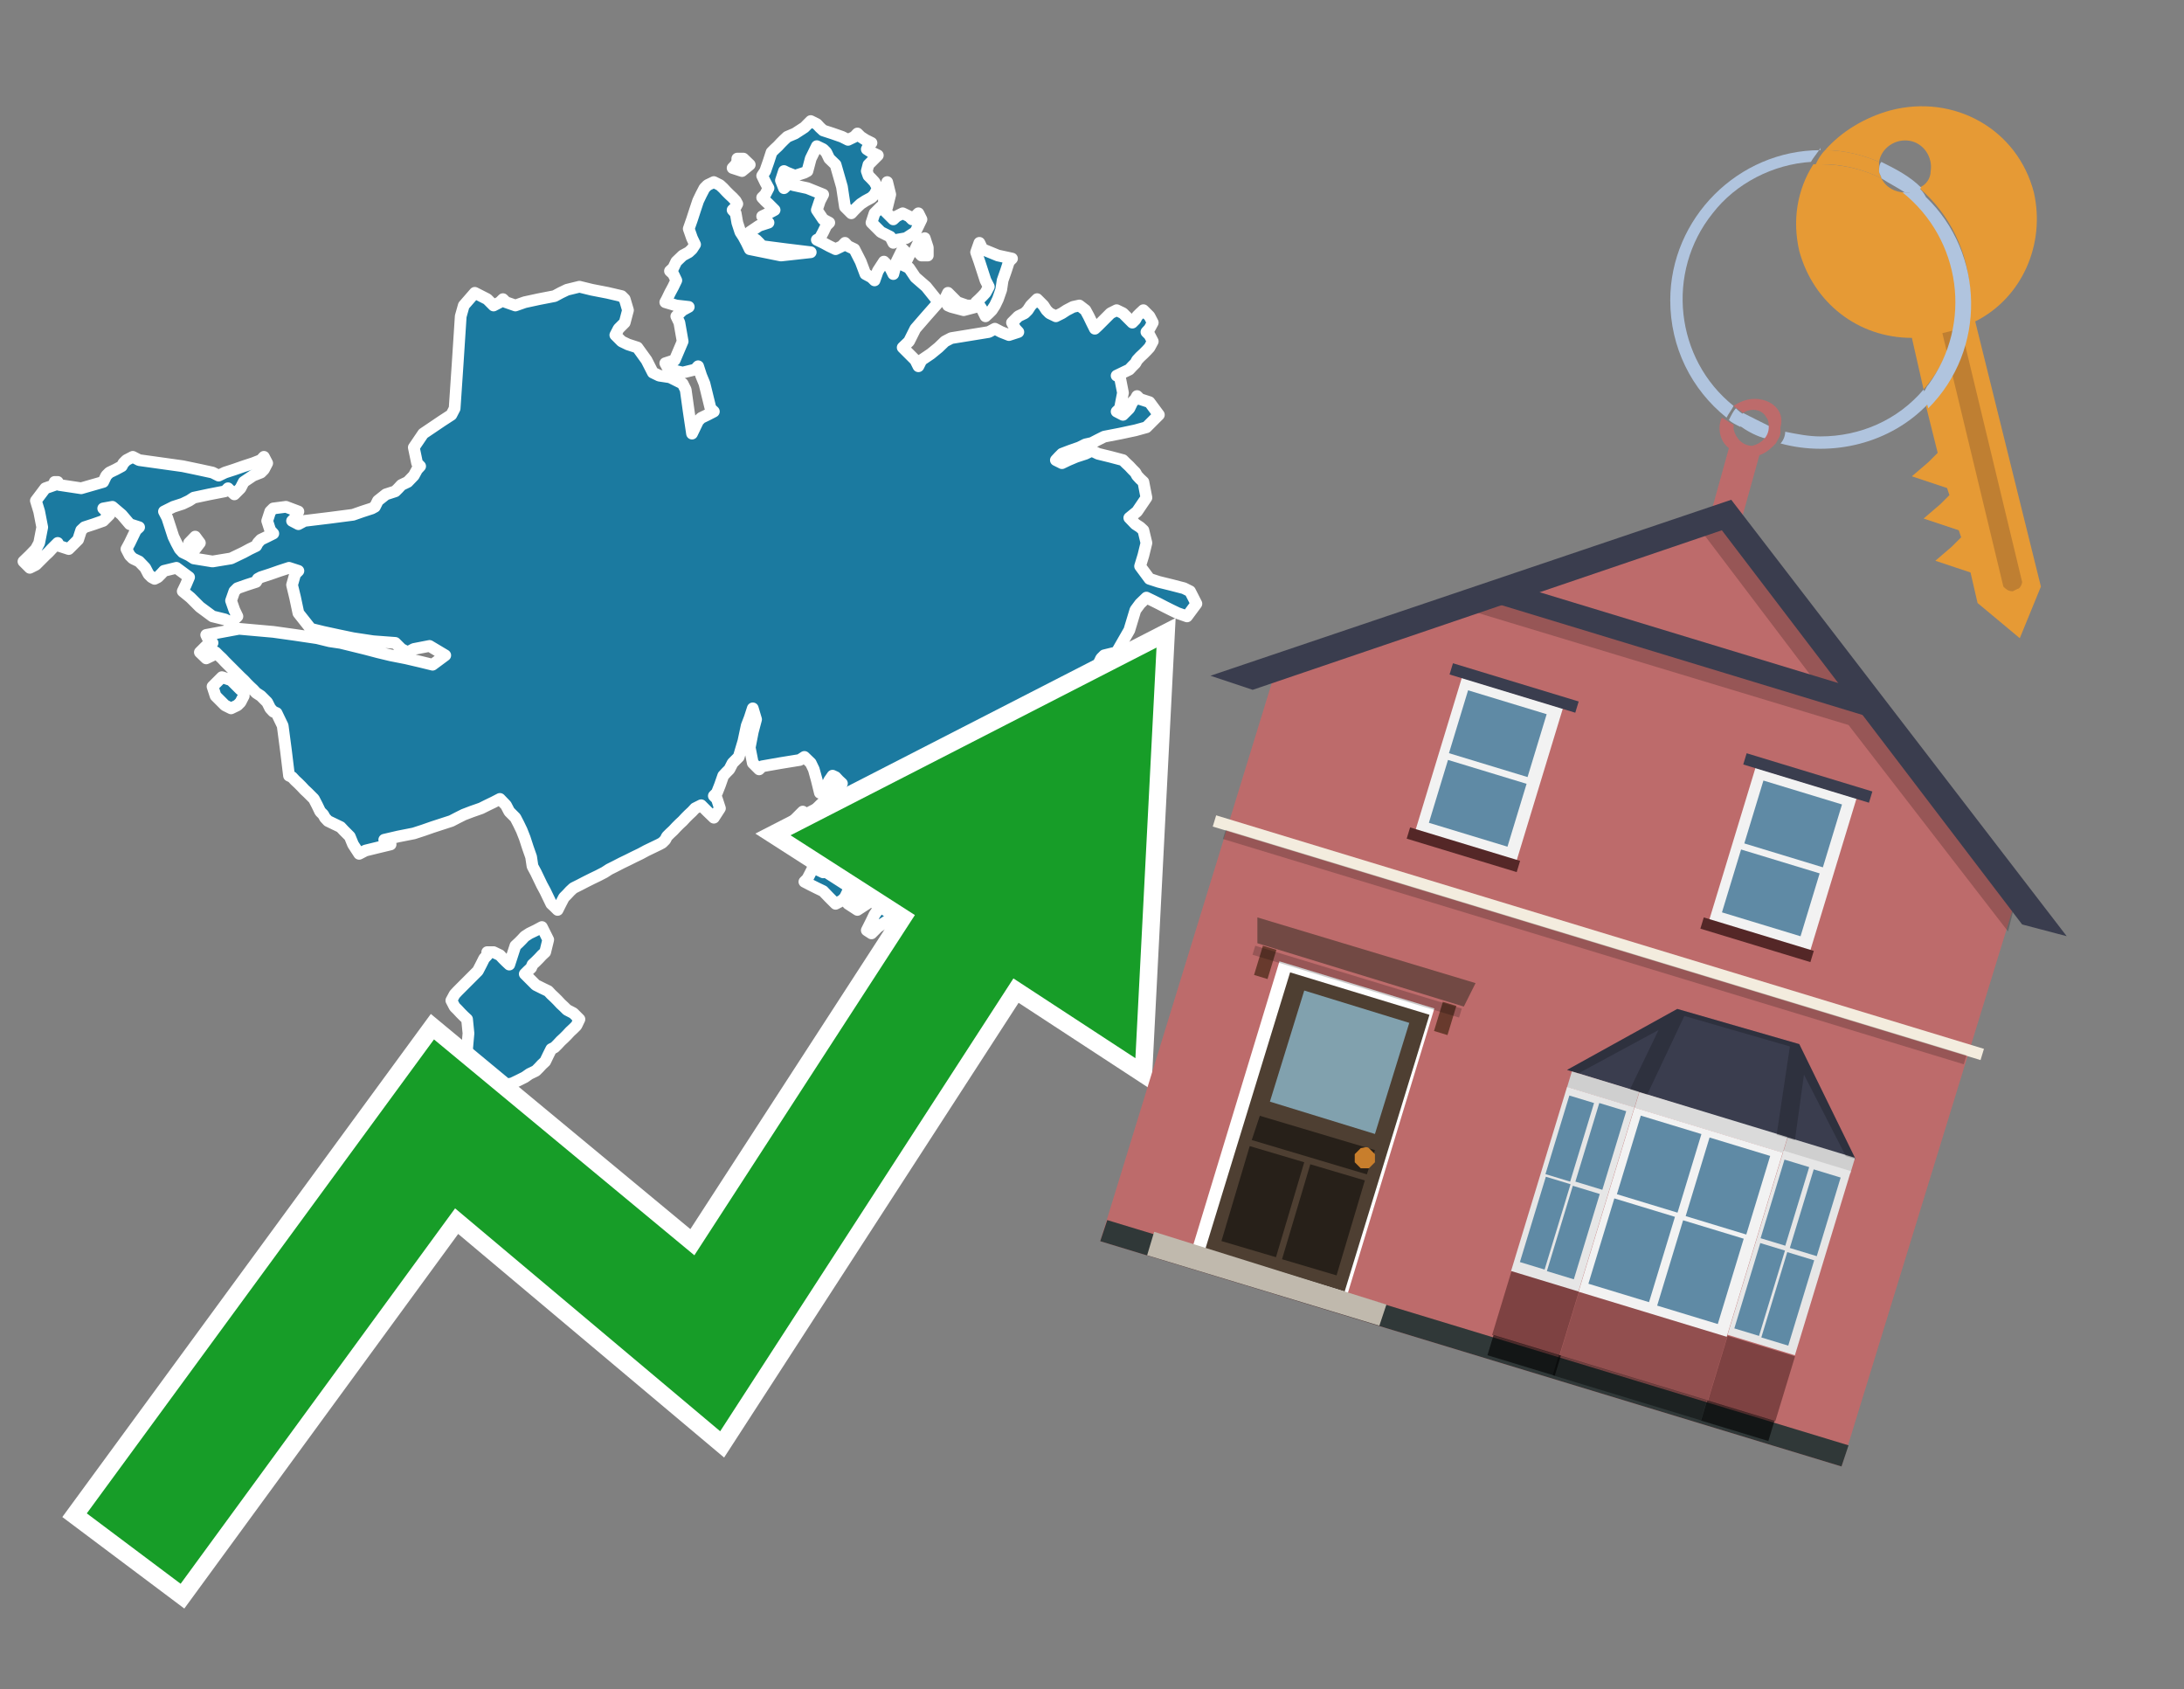 <?xml version="1.0" encoding="utf-8"?>
<!-- Generator: Adobe Illustrator 26.0.3, SVG Export Plug-In . SVG Version: 6.00 Build 0)  -->
<svg version="1.1" id="Text" xmlns="http://www.w3.org/2000/svg" xmlns:xlink="http://www.w3.org/1999/xlink" x="0px" y="0px"
	 width="93.1px" height="72px" viewBox="0 0 93.1 72" style="enable-background:new 0 0 93.1 72;" xml:space="preserve">
<rect x="0" y="0" width="93.1" height="72" fill="#808080" stroke="none"/>
<style type="text/css">
	.st0{fill:#1B7AA0;stroke:#FFFFFF;stroke-width:0.5;stroke-linejoin:round;}
	.st1{fill:none;stroke:#FFFFFF;stroke-width:1.5;stroke-miterlimit:10;}
	.st2{fill:#179D28;}
	.st3{fill:#E69A35;}
	.st4{fill:#B0C4DE;}
	.st5{fill:#BD6B6B;}
	.st6{fill:#BF7F32;}
	.st7{fill-rule:evenodd;clip-rule:evenodd;fill:#BD6B6B;}
	.st8{fill-rule:evenodd;clip-rule:evenodd;fill:#303838;}
	.st9{fill-rule:evenodd;clip-rule:evenodd;fill:#F3ECDE;}
	.st10{opacity:0.2;fill-rule:evenodd;clip-rule:evenodd;}
	.st11{fill-rule:evenodd;clip-rule:evenodd;fill:#3A3D4E;}
	.st12{fill:#724944;}
	.st13{fill-rule:evenodd;clip-rule:evenodd;fill:#FFFFFF;}
	.st14{fill:#4E3F32;}
	.st15{fill:#81A1AE;}
	.st16{fill:#272019;}
	.st17{fill:#C87E2C;}
	.st18{fill-rule:evenodd;clip-rule:evenodd;fill:#C0B9AD;}
	.st19{fill:#683A2D;}
	.st20{opacity:0.2;}
	.st21{opacity:0.6;fill-rule:evenodd;clip-rule:evenodd;fill:#542727;}
	.st22{opacity:0.4;fill-rule:evenodd;clip-rule:evenodd;fill:#542727;}
	.st23{opacity:0.6;fill-rule:evenodd;clip-rule:evenodd;}
	.st24{opacity:0.4;fill-rule:evenodd;clip-rule:evenodd;}
	.st25{fill-rule:evenodd;clip-rule:evenodd;fill:#CFCFCF;}
	.st26{fill-rule:evenodd;clip-rule:evenodd;fill:#DADADA;}
	.st27{fill-rule:evenodd;clip-rule:evenodd;fill:#E6E6E6;}
	.st28{fill-rule:evenodd;clip-rule:evenodd;fill:#F2F2F2;}
	.st29{fill-rule:evenodd;clip-rule:evenodd;fill:#5F8AA5;}
	.st30{opacity:0.2;clip-path:url(#SVGID_00000075153797737028568380000000229847302129778351_);}
	.st31{fill-rule:evenodd;clip-rule:evenodd;fill:#542727;}
</style>
<path class="st0" d="M44.48,41.71L44.34,41.11L44.21,40.31L44.48,39.51L44.74,39.65L44.87,39.78L45.01,40.58L45.27,41.38L45.54,41.58L45.87,41.84L46.27,41.58L46.41,41.38L46.54,41.51L46.67,41.64L46.81,42.04L46.94,42.38L47.07,42.11L47.21,41.84L47.34,41.78L47.6,41.64L47.87,41.78L48.0,41.84L48.14,41.98L48.0,42.11L47.87,42.24L47.6,42.38L47.34,43.04L47.07,43.71L46.81,43.44L46.67,43.18L46.54,42.91L46.41,42.64L46.27,42.51L45.81,42.38L45.27,42.51L45.14,42.64L45.01,42.51L44.74,42.38L44.48,42.38ZM44.08,38.78L44.21,38.65L44.34,38.52L44.48,38.78L44.34,38.98L44.21,39.11L43.94,39.25L43.68,39.11L43.81,38.98L43.94,38.85L43.94,38.78ZM46.81,31.59L47.07,31.46L47.34,30.93L47.6,30.39L47.87,30.53L48.0,30.66L48.14,30.79L48.0,30.93L47.87,31.06L48.0,31.19L48.14,31.33L48.27,31.46L48.4,31.72L47.74,31.99L47.07,31.86L46.94,31.72L46.81,31.72ZM41.61,12.88L41.75,12.75L41.88,12.62L42.01,12.48L42.15,12.22L42.01,11.95L41.88,11.55L41.75,11.15L41.61,10.75L41.75,10.35L41.88,10.62L42.54,10.89L43.14,11.02L43.01,11.15L42.88,11.55L42.74,11.95L42.68,12.35L42.54,12.75L42.41,13.02L42.28,13.22L42.15,13.35L42.01,13.48L41.88,13.22L41.75,13.02L41.61,13.02ZM41.61,13.08L41.08,13.22L40.55,13.08L40.41,13.02L40.28,12.75L40.41,12.48L40.55,12.62L40.68,12.75L40.81,12.88L41.21,13.02L41.61,13.02ZM21.04,40.58L21.31,40.71L21.44,40.85L21.57,40.98L21.71,41.11L21.84,40.71L21.97,40.31L22.11,40.18L22.24,40.05L22.37,39.91L22.57,39.78L22.84,39.65L23.1,39.51L23.37,40.05L23.24,40.58L23.1,40.71L22.97,40.85L22.84,40.98L22.7,41.11L22.64,41.25L22.5,41.38L22.37,41.51L22.5,41.64L22.64,41.78L22.7,41.84L22.84,41.98L23.1,42.11L23.37,42.24L23.5,42.38L23.64,42.51L23.77,42.64L23.9,42.78L24.04,42.91L24.17,43.04L24.44,43.18L24.7,43.44L24.57,43.71L24.44,43.84L24.3,43.97L24.17,44.11L24.04,44.24L23.9,44.37L23.77,44.51L23.64,44.64L23.5,44.71L23.37,44.97L23.24,45.24L23.1,45.37L22.97,45.51L22.84,45.64L22.57,45.77L22.37,45.91L22.11,46.04L21.84,46.17L21.17,46.31L20.51,46.44L20.37,46.57L20.24,46.7L19.71,46.84L19.24,46.44L19.38,46.04L19.51,45.91L19.64,45.77L19.77,45.24L19.91,44.71L19.97,44.04L19.91,43.44L19.77,43.31L19.64,43.18L19.51,43.04L19.38,42.91L19.24,42.64L19.38,42.38L19.51,42.24L19.64,42.11L19.77,41.98L19.91,41.84L19.97,41.78L20.11,41.64L20.24,41.51L20.37,41.38L20.51,41.11L20.64,40.85L20.77,40.71L20.77,40.58ZM10.39,29.66L10.25,29.93L10.12,30.06L9.85,30.19L9.59,30.06L9.46,29.93L9.32,29.79L9.19,29.66L9.06,29.26L9.46,28.86L9.85,28.99L9.99,29.13L10.12,29.26L10.25,29.39L10.39,29.39ZM8.06,23.14L8.32,22.87L8.52,23.14L8.32,23.4L8.06,23.4ZM36.55,38.25L36.95,38.52L36.55,38.78L36.15,38.52L36.15,38.25ZM37.68,8.29L37.82,7.76L37.95,8.29L37.82,8.82L37.68,8.82ZM31.69,6.76L31.96,7.02L31.63,7.29L31.23,7.16L31.36,7.02L31.43,6.89L31.43,6.76ZM2.46,20.54L2.53,20.67L3.46,20.81L4.4,20.54L4.53,20.27L4.66,20.14L4.93,20.01L5.19,19.87L5.26,19.74L5.39,19.61L5.66,19.47L5.93,19.61L6.86,19.74L7.79,19.87L8.46,20.01L9.06,20.14L9.32,20.27L9.59,20.14L9.99,20.01L10.39,19.87L10.79,19.74L11.12,19.61L11.25,19.47L11.39,19.74L11.25,20.01L11.12,20.14L10.79,20.27L10.39,20.54L10.25,20.81L10.12,20.94L9.99,21.07L9.85,20.94L9.72,20.81L9.59,20.94L8.92,21.07L8.26,21.21L8.06,21.34L7.79,21.47L7.39,21.6L6.99,21.8L7.13,22.07L7.26,22.47L7.39,22.87L7.52,23.14L7.66,23.4L7.79,23.54L8.06,23.67L8.26,23.8L9.06,23.93L9.85,23.8L10.12,23.67L10.39,23.54L10.65,23.4L10.92,23.27L10.99,23.14L11.12,23.0L11.39,22.87L11.65,22.74L11.52,22.6L11.39,22.2L11.52,21.8L11.65,21.67L12.19,21.6L12.72,21.8L12.58,22.07L12.45,22.2L12.72,22.34L12.98,22.2L14.05,22.07L15.05,21.94L15.45,21.8L15.85,21.67L15.98,21.6L16.11,21.34L16.45,21.07L16.85,20.94L16.98,20.81L17.11,20.67L17.38,20.54L17.64,20.27L17.78,20.01L17.91,19.87L17.78,19.74L17.64,19.07L18.04,18.48L18.44,18.21L18.84,17.94L19.24,17.68L19.38,17.41L19.51,15.48L19.64,13.48L19.77,13.02L20.24,12.48L20.77,12.75L21.04,13.02L21.31,12.88L21.44,12.75L21.57,12.88L21.97,13.02L22.37,12.88L22.97,12.75L23.64,12.62L23.9,12.48L24.17,12.35L24.7,12.22L25.23,12.35L25.9,12.48L26.5,12.62L26.63,12.75L26.77,13.22L26.63,13.75L26.5,13.88L26.37,14.01L26.23,14.28L26.5,14.55L26.77,14.68L27.17,14.81L27.56,15.35L27.83,15.88L28.1,16.01L28.56,16.08L29.1,16.35L29.23,16.61L29.36,17.54L29.5,18.48L29.63,18.21L29.76,17.94L29.89,17.81L30.16,17.68L30.43,17.54L30.29,17.41L30.16,16.88L30.03,16.35L29.89,16.01L29.76,15.61L29.63,15.75L29.1,15.88L28.56,15.75L28.43,15.61L28.36,15.48L28.76,15.35L29.1,14.55L28.96,13.75L28.83,13.48L29.1,13.22L29.36,13.08L28.83,13.02L28.36,12.88L28.43,12.75L28.56,12.48L28.7,12.22L28.83,11.95L28.7,11.68L28.56,11.55L28.7,11.42L28.83,11.15L29.1,10.89L29.36,10.75L29.5,10.62L29.63,10.42L29.5,10.15L29.36,9.75L29.5,9.35L29.63,8.95L29.76,8.56L29.89,8.29L30.03,8.02L30.16,7.89L30.43,7.76L30.69,7.89L30.83,8.02L30.96,8.16L31.09,8.29L31.23,8.42L31.36,8.56L31.43,8.69L31.36,8.82L31.23,8.95L31.36,9.09L31.43,9.49L31.56,9.89L31.69,10.09L31.83,10.35L31.96,10.62L33.29,10.89L34.56,10.75L33.49,10.62L32.49,10.49L32.36,10.35L32.23,10.22L32.09,10.15L31.96,9.89L32.36,9.62L32.76,9.49L32.62,9.35L32.49,9.22L32.76,9.09L33.02,8.95L32.89,8.82L32.76,8.69L32.62,8.56L32.49,8.42L32.62,8.29L32.76,8.02L32.62,7.76L32.49,7.49L32.62,7.29L32.76,6.89L32.89,6.49L33.02,6.36L33.16,6.23L33.29,6.09L33.42,5.96L33.56,5.83L33.89,5.69L34.29,5.43L34.56,5.16L34.82,5.29L34.95,5.43L35.09,5.56L35.49,5.69L35.89,5.83L36.15,5.96L36.42,5.83L36.55,5.69L36.69,5.83L36.89,5.96L37.15,6.09L37.02,6.23L36.95,6.36L37.15,6.49L37.42,6.62L37.28,6.76L37.15,6.89L37.02,7.02L36.95,7.29L37.02,7.49L37.15,7.62L37.28,7.76L37.42,8.02L37.28,8.29L37.15,8.42L36.89,8.56L36.69,8.69L36.55,8.82L36.42,8.95L36.29,9.09L36.15,8.95L36.02,8.82L35.89,7.96L35.62,7.02L35.35,6.76L35.22,6.49L35.09,6.36L34.82,6.23L34.56,6.76L34.42,7.29L34.29,7.36L33.89,7.49L33.56,7.36L33.42,7.29L33.29,7.69L33.42,8.02L33.56,7.89L33.69,7.76L33.82,7.89L34.42,8.02L35.09,8.29L34.95,8.56L34.82,8.95L35.09,9.35L35.35,9.49L35.22,9.62L35.09,9.89L34.95,10.15L34.82,10.22L35.09,10.35L35.35,10.49L35.62,10.62L35.89,10.49L36.02,10.35L36.15,10.49L36.42,10.62L36.69,11.15L36.89,11.68L37.15,11.82L37.28,11.95L37.42,11.55L37.68,11.15L37.95,11.42L38.08,11.68L38.22,11.15L38.48,10.62L38.75,10.89L38.62,11.15L38.48,11.29L38.75,11.42L39.02,11.82L39.48,12.22L40.01,12.88L39.48,13.48L39.02,14.01L38.75,14.55L38.48,14.81L38.75,15.08L39.02,15.35L39.15,15.61L39.28,15.35L39.68,15.08L40.01,14.81L40.28,14.55L40.55,14.41L41.35,14.28L42.15,14.15L42.41,14.01L42.68,14.15L43.01,14.28L43.41,14.15L43.28,14.01L43.14,13.75L43.41,13.48L43.68,13.35L43.81,13.22L43.94,13.02L44.21,12.75L44.48,13.02L44.61,13.22L44.74,13.35L45.01,13.48L45.27,13.35L45.47,13.22L45.74,13.08L46.01,13.02L46.27,13.22L46.41,13.48L46.54,13.75L46.67,14.01L46.81,13.88L46.94,13.75L47.07,13.62L47.21,13.48L47.34,13.35L47.6,13.22L47.87,13.35L48.0,13.48L48.14,13.62L48.27,13.75L48.4,13.62L48.47,13.48L48.6,13.35L48.74,13.22L48.87,13.35L49.0,13.48L49.14,13.75L49.0,14.01L48.87,14.15L49.0,14.28L49.14,14.55L49.0,14.81L48.87,14.95L48.74,15.08L48.6,15.21L48.47,15.35L48.4,15.48L48.27,15.61L48.14,15.75L47.87,15.88L47.6,16.01L47.74,16.08L47.87,16.74L47.74,17.41L47.6,17.54L47.87,17.68L48.14,17.41L48.27,17.14L48.4,17.01L48.47,16.88L48.6,17.01L49.0,17.14L49.4,17.68L48.87,18.21L48.4,18.34L47.74,18.48L47.07,18.61L46.81,18.74L46.54,18.88L46.27,18.94L46.01,19.07L45.61,19.21L45.27,19.34L45.14,19.47L45.01,19.61L45.27,19.74L45.54,19.61L45.87,19.47L46.27,19.34L46.54,19.21L46.81,19.34L47.34,19.47L47.87,19.61L48.0,19.74L48.14,19.87L48.27,20.01L48.4,20.14L48.47,20.27L48.6,20.41L48.74,20.54L48.87,21.21L48.47,21.8L48.14,22.07L48.4,22.34L48.6,22.47L48.74,22.6L48.87,23.14L48.74,23.67L48.6,24.13L49.0,24.67L49.4,24.8L49.93,24.93L50.47,25.07L50.73,25.2L51.0,25.73L50.6,26.27L50.2,26.13L49.93,26.0L49.67,25.87L49.4,25.73L49.14,25.6L48.87,25.47L48.6,25.73L48.4,26.0L48.14,26.86L47.6,27.8L47.07,27.93L46.94,28.06L46.81,28.33L46.94,28.6L47.07,28.86L46.94,29.13L46.81,29.39L46.67,29.66L46.54,29.93L46.27,30.19L46.01,30.59L46.14,30.93L46.27,31.19L46.41,31.46L46.54,31.59L46.67,31.72L46.81,32.12L46.94,32.52L47.07,33.12L46.81,33.79L46.54,33.92L46.81,34.05L47.07,34.19L47.34,34.32L47.6,34.85L47.34,35.39L47.07,35.52L46.81,35.65L46.54,35.99L46.27,36.39L46.01,36.52L45.87,36.65L45.74,36.78L45.67,36.92L45.54,37.05L45.27,37.18L45.01,37.32L44.74,37.45L44.48,37.58L44.34,37.72L44.21,37.85L44.08,37.98L43.94,38.38L43.68,38.78L43.41,38.85L43.28,38.98L43.14,39.11L43.01,39.25L42.88,39.38L42.61,39.51L42.41,39.38L42.54,39.25L42.68,39.11L42.54,38.98L42.41,38.85L42.61,38.78L42.88,38.65L43.01,38.52L43.14,38.38L43.41,38.25L43.68,38.12L43.41,37.98L43.14,37.85L43.28,37.72L43.41,37.58L43.68,37.45L43.94,37.18L43.81,36.92L43.68,36.39L43.08,35.92L42.41,35.79L42.28,35.65L42.15,35.39L41.88,35.12L41.61,35.25L41.21,35.39L40.81,35.92L40.68,36.39L40.55,36.52L40.68,36.65L40.81,37.05L40.95,37.45L41.08,37.72L41.21,37.98L41.35,38.38L41.08,38.78L40.81,38.85L40.41,38.98L40.01,39.11L39.81,39.25L39.55,39.38L39.15,39.51L38.75,39.38L38.62,39.25L38.48,39.11L38.35,38.98L38.22,39.11L37.82,39.25L37.42,39.51L37.15,39.78L36.95,39.65L37.02,39.51L37.15,39.25L37.28,38.98L37.42,38.78L37.55,38.52L37.68,38.25L37.82,37.98L37.95,37.58L37.82,37.18L37.68,37.45L37.42,37.72L37.15,37.58L36.89,37.45L36.69,37.32L36.55,37.18L36.42,37.45L36.29,37.72L36.15,37.98L36.02,38.25L35.89,38.38L35.62,38.52L35.35,38.25L35.09,37.98L34.82,37.85L34.56,37.72L34.29,37.58L34.42,37.45L34.56,37.18L34.69,36.92L34.82,37.05L35.09,37.18L35.35,36.52L35.22,35.92L35.09,35.99L34.82,36.12L34.56,35.99L34.42,35.92L34.29,35.79L33.89,35.65L33.56,35.39L33.69,35.12L33.82,34.99L33.96,34.85L34.09,34.72L34.22,34.59L34.29,34.85L34.42,35.12L34.56,34.85L34.69,34.59L34.82,34.45L34.95,34.32L35.09,34.19L35.22,34.05L35.35,33.92L35.49,33.79L35.62,33.66L35.75,33.52L35.89,33.39L35.75,33.26L35.62,33.12L35.49,33.06L35.35,33.26L35.22,33.52L35.09,33.66L34.95,33.79L34.82,33.26L34.69,32.79L34.56,32.52L34.29,32.26L34.09,32.39L33.29,32.52L32.49,32.66L32.36,32.79L32.23,32.66L32.09,32.52L31.96,31.86L32.09,31.19L32.23,30.66L32.09,30.19L31.96,30.59L31.83,30.93L31.69,31.59L31.49,32.26L31.23,32.52L31.09,32.79L30.96,32.92L30.83,33.06L30.69,33.46L30.56,33.79L30.43,33.92L30.56,34.05L30.69,34.45L30.43,34.85L30.16,34.59L29.89,34.32L29.63,34.45L29.5,34.59L29.36,34.72L29.23,34.85L29.1,34.99L28.96,35.12L28.83,35.25L28.7,35.39L28.56,35.52L28.43,35.65L28.36,35.79L28.23,35.92L28.1,35.99L27.83,36.12L27.56,36.25L27.3,36.39L27.03,36.52L26.77,36.65L26.5,36.78L26.23,36.92L25.97,37.05L25.77,37.18L25.5,37.32L25.23,37.45L24.97,37.58L24.7,37.72L24.44,37.85L24.3,37.98L24.17,38.12L24.04,38.25L23.9,38.52L23.77,38.78L23.64,38.65L23.5,38.52L23.37,38.25L23.24,37.98L23.1,37.72L22.97,37.45L22.84,37.18L22.7,36.92L22.64,36.52L22.5,36.12L22.37,35.72L22.24,35.39L22.11,35.12L21.97,34.85L21.84,34.72L21.71,34.59L21.57,34.32L21.31,34.05L21.04,34.19L20.77,34.32L20.51,34.45L20.11,34.59L19.77,34.72L19.51,34.85L19.24,34.99L18.84,35.12L18.44,35.25L18.04,35.39L17.64,35.52L16.98,35.65L16.38,35.79L16.51,35.92L16.65,35.99L16.11,36.12L15.58,36.25L15.31,36.39L15.05,35.99L14.91,35.65L14.78,35.52L14.65,35.39L14.52,35.25L14.25,35.12L13.98,34.99L13.85,34.85L13.78,34.72L13.65,34.59L13.52,34.32L13.38,34.05L13.25,33.92L13.12,33.79L12.98,33.66L12.85,33.52L12.72,33.39L12.58,33.26L12.45,33.12L12.32,33.06L12.19,31.99L12.05,30.93L11.92,30.66L11.79,30.39L11.65,30.33L11.52,30.19L11.39,29.93L11.12,29.66L10.92,29.53L10.79,29.39L10.65,29.26L10.52,29.13L10.39,28.99L10.25,28.86L10.12,28.73L9.99,28.6L9.85,28.46L9.72,28.33L9.59,28.2L9.46,28.06L9.32,27.93L9.19,27.8L9.06,27.93L8.79,28.06L8.52,27.8L8.79,27.53L9.06,27.4L8.92,27.33L8.79,27.06L10.19,26.8L11.65,26.93L12.58,27.06L13.52,27.2L14.05,27.33L14.52,27.4L15.05,27.53L15.58,27.66L16.11,27.8L16.65,27.93L17.31,28.06L17.91,28.2L18.44,28.33L18.98,27.93L18.31,27.53L17.64,27.66L17.38,27.8L17.11,27.66L16.98,27.53L16.85,27.4L15.91,27.33L15.05,27.2L14.38,27.06L13.78,26.93L13.25,26.8L12.72,26.13L12.58,25.47L12.45,24.93L12.58,24.47L12.72,24.33L12.32,24.2L11.92,24.33L11.52,24.47L11.12,24.6L10.99,24.67L10.92,24.8L10.52,24.93L10.12,25.07L9.99,25.2L9.85,25.6L9.99,26.0L10.12,26.27L9.85,26.53L9.59,26.4L9.06,26.27L8.52,25.87L8.12,25.47L7.79,25.2L7.92,24.93L8.06,24.6L7.52,24.2L6.99,24.33L6.86,24.47L6.73,24.6L6.59,24.67L6.46,24.6L6.33,24.47L6.19,24.2L5.93,23.93L5.66,23.8L5.53,23.67L5.39,23.4L5.53,23.14L5.66,22.87L5.79,22.6L5.93,22.47L5.53,22.34L5.19,21.94L4.79,21.6L4.4,21.67L4.53,21.8L4.66,21.94L4.53,22.07L4.4,22.2L4.0,22.34L3.6,22.47L3.46,22.6L3.33,23.0L2.93,23.4L2.53,23.27L2.46,23.14L2.33,23.27L2.2,23.4L2.07,23.54L1.93,23.67L1.8,23.8L1.67,23.93L1.53,24.07L1.27,24.2L1.0,23.93L1.27,23.67L1.53,23.4L1.67,23.14L1.8,22.47L1.67,21.8L1.53,21.34L1.93,20.81L2.33,20.67L2.33,20.54ZM39.28,10.89L39.02,10.62L39.15,10.35L39.28,10.22L39.42,10.15L39.55,10.55L39.55,10.89ZM37.68,8.95L37.82,9.09L37.95,9.22L38.08,9.35L38.22,9.22L38.48,9.09L38.75,9.22L38.88,9.35L39.02,9.22L39.15,9.09L39.28,9.35L39.15,9.62L39.02,9.89L38.62,10.15L38.22,10.22L38.08,10.35L37.95,10.09L37.55,9.89L37.15,9.49L37.28,9.09L37.42,8.95L37.55,8.82L37.68,8.82Z"/>
<polygon class="st1" points="49.3,27.6 33.7,35.6 39,39 29.6,53.5 18.5,44.3 3.7,64.5 7.7,67.5 19.4,51.5 30.7,61 43.2,41.7 
	48.4,45.1 "/>
<polygon class="st2" points="49.3,27.6 33.7,35.6 39,39 29.6,53.5 18.5,44.3 3.7,64.5 7.7,67.5 19.4,51.5 30.7,61 43.2,41.7 
	48.4,45.1 "/>
<path class="st3" d="M80.2,7.6c0-0.1-0.1-0.2-0.1-0.3c0-0.1,0-0.3,0-0.4c-0.7-0.3-1.5-0.5-2.3-0.5c-0.2,0.2-0.3,0.4-0.4,0.6
	c0.1,0,0.2,0,0.3,0C78.5,7,79.4,7.2,80.2,7.6z"/>
<path class="st4" d="M77.6,6.4c-3.5,0-6.4,2.9-6.4,6.4c0,2,0.9,3.8,2.4,5c0.1-0.2,0.2-0.3,0.3-0.5c-2.5-2-2.9-5.7-0.9-8.2
	c1-1.3,2.6-2.1,4.2-2.2c0.1-0.2,0.3-0.4,0.4-0.6V6.4z"/>
<path class="st3" d="M84.2,13.7c2-1,3-3.3,2.5-5.5C86,5.5,83.3,4,80.6,4.7c-1.1,0.3-2.1,0.9-2.8,1.7c0.8,0,1.6,0.2,2.3,0.5
	c0.1-0.6,0.7-1,1.3-0.9c0.6,0.1,1,0.7,0.9,1.3c0,0.3-0.2,0.6-0.5,0.7c2.7,2.3,2.9,6.4,0.6,9c-0.1,0.1-0.2,0.2-0.3,0.3l0.5,2
	l-0.4,0.4l-0.7,0.6l0.9,0.3l0.6,0.2l0.1,0.3l-0.4,0.4L82,22.1l0.9,0.3l0.6,0.2l0.1,0.3l-0.4,0.4l-0.7,0.6l0.9,0.3l0.6,0.2l0.3,1.3
	l1.8,1.5L87,25L84.2,13.7z"/>
<path class="st3" d="M81.2,8.2c-0.4,0-0.8-0.2-1-0.6C79.4,7.2,78.5,7,77.6,7c-0.1,0-0.2,0-0.3,0c-0.7,1.1-0.9,2.4-0.6,3.7
	c0.6,2.2,2.5,3.7,4.8,3.7l0.5,2.2c2.1-2.4,1.9-6.1-0.6-8.2C81.3,8.3,81.2,8.3,81.2,8.2z"/>
<path class="st4" d="M74.1,18.1c0.4,0.3,0.8,0.5,1.2,0.6c0.1-0.1,0.2-0.3,0.2-0.5l0,0c-0.4-0.2-0.8-0.4-1.2-0.6
	C74.2,17.8,74.1,17.9,74.1,18.1z"/>
<path class="st4" d="M74.4,17.7c-0.2-0.1-0.3-0.2-0.4-0.3c-0.1,0.1-0.2,0.3-0.3,0.5c0.1,0.1,0.3,0.2,0.5,0.3
	C74.1,17.9,74.2,17.8,74.4,17.7z"/>
<path class="st5" d="M74.8,17c-0.3,0-0.6,0.1-0.9,0.3c0.1,0.1,0.3,0.2,0.4,0.3c0.3-0.2,0.8-0.2,1,0.2c0.1,0.1,0.1,0.3,0.1,0.4l0,0
	c0,0.4-0.3,0.7-0.7,0.8c-0.4,0-0.7-0.3-0.8-0.7c0,0,0,0,0-0.1v-0.1c-0.2-0.1-0.3-0.2-0.5-0.3c-0.2,0.4-0.1,1,0.3,1.3l-1,3.6L74,23
	l1-3.6c0.3-0.1,0.5-0.3,0.7-0.5c0.1-0.2,0.2-0.3,0.2-0.5c0-0.1,0-0.1,0-0.2C76.1,17.5,75.5,17,74.8,17z"/>
<path class="st6" d="M86,25.1l-0.2,0.1c-0.2,0-0.3-0.1-0.4-0.2l0,0l-2.6-10.8l0.8-0.2l2.6,10.8C86.2,24.9,86.1,25.1,86,25.1L86,25.1
	z"/>
<path class="st4" d="M80.1,7.3c0,0.1,0.1,0.2,0.1,0.3c0.3,0.2,0.7,0.4,1,0.6c0.1,0,0.2,0,0.3,0c0.1,0,0.3-0.1,0.4-0.2
	c-0.5-0.5-1.1-0.8-1.7-1.1C80.1,7,80.1,7.2,80.1,7.3z"/>
<path class="st4" d="M77.6,18.6c-0.5,0-1-0.1-1.5-0.2c0,0.2-0.1,0.4-0.2,0.5c2.2,0.6,4.7,0,6.3-1.7L82,16.6
	C80.9,17.9,79.3,18.6,77.6,18.6z"/>
<path class="st4" d="M81.8,8c-0.1,0.1-0.2,0.1-0.4,0.2c-0.1,0-0.2,0-0.3,0c2.5,2,3,5.6,1.1,8.2c-0.1,0.1-0.1,0.2-0.2,0.3l0.2,0.7
	c2.5-2.5,2.4-6.6-0.1-9C82,8.2,81.9,8.1,81.8,8L81.8,8z"/>
<g>
	<polygon class="st7" points="86,38.1 73.6,22.1 54.4,28.5 46.9,52.9 78.5,62.5 	"/>
	<polygon class="st8" points="78.5,62.5 78.8,61.6 47.2,52 46.9,52.9 78.5,62.5 	"/>
	
		<rect x="51" y="39.7" transform="matrix(-0.957 -0.291 0.291 -0.957 121.681 98.014)" class="st9" width="34.2" height="0.5"/>
	
		<rect x="51.5" y="40.2" transform="matrix(-0.957 -0.291 0.291 -0.957 121.299 98.817)" class="st10" width="33" height="0.4"/>
	<path class="st10" d="M86.1,37.7l-4.1-5.4l0,0l0,0l-8.1-10.6l-1.4,0.9l5,6.6c-4.8-1.5-13.6-4.2-13.8-4.2l-2.1,0.7l17.2,5.2l6.8,8.8
		L86.1,37.7z"/>
	
		<rect x="63.4" y="27.2" transform="matrix(0.957 0.291 -0.291 0.957 11.183 -19.753)" class="st11" width="16.9" height="1"/>
	<polygon class="st11" points="88.1,39.9 73.8,21.3 51.6,28.8 53.4,29.4 73.4,22.6 86.2,39.4 	"/>
	<g>
		<polygon class="st12" points="53.6,39.1 62.9,41.9 62.4,42.9 53.6,40.2 		"/>
		
			<rect x="52.5" y="41.7" transform="matrix(-0.957 -0.291 0.291 -0.957 95.557 110.317)" class="st13" width="6.9" height="12.7"/>
		<g transform="matrix( 0.861, 0, 0, 0.861, 2148,666.7) ">
			<g>
				<g id="Symbol_9_0_Layer2_0_MEMBER_8_MEMBER_12_MEMBER_0_FILL_00000000221050500652020650000016968551942043764377_">
					<path class="st14" d="M-2424-724.1l-6.9-2.1l-4.2,13.7l6.9,2.1L-2424-724.1z"/>
				</g>
			</g>
		</g>
		<g transform="matrix( 0.861, 0, 0, 0.861, 2148,666.7) ">
			<g>
				<g id="Symbol_9_0_Layer2_0_MEMBER_8_MEMBER_12_MEMBER_1_MEMBER_1_FILL_00000024715425263566513780000008352326449265998742_">
					<path class="st15" d="M-2430.2-725.3l-1.7,5.5l5.2,1.6l1.7-5.5L-2430.2-725.3z"/>
				</g>
			</g>
		</g>
		<g transform="matrix( 0.861, 0, 0, 0.861, 2148,666.7) ">
			<g>
				<g id="Symbol_9_0_Layer2_0_MEMBER_8_MEMBER_12_MEMBER_2_MEMBER_0_FILL_00000078767653199722890290000000328629160693940155_">
					<path class="st16" d="M-2431.6-712.1l1.4-4.7l-2.7-0.8l-1.4,4.7L-2431.6-712.1z"/>
				</g>
			</g>
		</g>
		<g transform="matrix( 0.861, 0, 0, 0.861, 2148,666.7) ">
			<g>
				<g id="Symbol_9_0_Layer2_0_MEMBER_8_MEMBER_12_MEMBER_2_MEMBER_1_FILL_00000065041012839955175980000008634302413428399805_">
					<path class="st16" d="M-2428.6-711.2l1.4-4.7l-2.7-0.8l-1.4,4.7L-2428.6-711.2z"/>
				</g>
			</g>
		</g>
		<g transform="matrix( 0.861, 0, 0, 0.861, 2148,666.7) ">
			<g>
				<g id="Symbol_9_0_Layer2_0_MEMBER_8_MEMBER_12_MEMBER_2_MEMBER_1_FILL_00000163044142682498288790000014509690284825881985_">
					<path class="st16" d="M-2427.1-716.2l0.4-1.2l-5.7-1.7l-0.4,1.2L-2427.1-716.2z"/>
				</g>
			</g>
		</g>
		<g transform="matrix( 0.861, 0, 0, 0.861, 2148,666.7) ">
			<g>
				<g id="Symbol_9_0_Layer2_0_MEMBER_8_MEMBER_13_FILL_00000045612611013196237270000007907534605287444383_">
					<path class="st17" d="M-2426.7-716.8c0-0.1,0-0.3,0-0.4c-0.1-0.1-0.2-0.2-0.3-0.3s-0.3,0-0.4,0c-0.1,0.1-0.2,0.2-0.3,0.3
						c0,0.2,0,0.3,0,0.4c0.1,0.1,0.2,0.2,0.3,0.3c0.2,0,0.3,0,0.4,0C-2426.9-716.6-2426.8-716.7-2426.7-716.8z"/>
				</g>
			</g>
		</g>
		<polygon class="st18" points="48.9,53.5 49.2,52.5 59.1,55.6 58.8,56.5 48.9,53.5 		"/>
		
			<rect x="61.3" y="42.7" transform="matrix(-0.957 -0.291 0.291 -0.957 107.942 102.817)" class="st19" width="0.6" height="1.3"/>
		
			<rect x="53.6" y="40.4" transform="matrix(-0.957 -0.291 0.291 -0.957 93.571 95.987)" class="st19" width="0.6" height="1.3"/>
		
			<rect x="53.3" y="41.5" transform="matrix(-0.957 -0.291 0.291 -0.957 101.129 98.594)" class="st20" width="9.2" height="0.4"/>
	</g>
	<g>
		<polygon class="st11" points="79.1,49.4 66.8,45.6 71.5,43 76.7,44.5 		"/>
		
			<rect x="63.9" y="54.5" transform="matrix(0.957 0.291 -0.291 0.957 19.157 -16.63)" class="st21" width="3" height="2.9"/>
		
			<rect x="73.1" y="57.3" transform="matrix(0.957 0.291 -0.291 0.957 20.366 -19.175)" class="st21" width="3" height="2.9"/>
		
			<rect x="66.7" y="55.9" transform="matrix(0.957 0.291 -0.291 0.957 19.762 -17.902)" class="st22" width="6.6" height="2.9"/>
		
			<rect x="63.4" y="57.3" transform="matrix(0.957 0.291 -0.291 0.957 19.669 -16.387)" class="st23" width="3" height="0.9"/>
		
			<rect x="72.5" y="60.1" transform="matrix(0.957 0.291 -0.291 0.957 20.879 -18.931)" class="st23" width="3" height="0.9"/>
		
			<rect x="66.1" y="58.7" transform="matrix(0.957 0.291 -0.291 0.957 20.274 -17.659)" class="st24" width="6.6" height="0.9"/>
		
			<rect x="66.8" y="46.1" transform="matrix(0.957 0.291 -0.291 0.957 16.495 -17.895)" class="st25" width="3" height="0.7"/>
		<rect x="76" y="48.9" transform="matrix(0.957 0.291 -0.291 0.957 17.705 -20.44)" class="st25" width="3" height="0.7"/>
		<rect x="69.6" y="47.5" transform="matrix(0.957 0.291 -0.291 0.957 17.1 -19.168)" class="st26" width="6.6" height="0.7"/>
		
			<rect x="65.5" y="46.6" transform="matrix(0.957 0.291 -0.291 0.957 17.678 -17.334)" class="st27" width="3" height="8.2"/>
		<rect x="74.7" y="49.3" transform="matrix(0.957 0.291 -0.291 0.957 18.887 -19.878)" class="st27" width="3" height="8.2"/>
		
			<rect x="68.3" y="48" transform="matrix(0.957 0.291 -0.291 0.957 18.282 -18.606)" class="st28" width="6.6" height="8.2"/>
		<g>
			<rect x="69" y="48.4" transform="matrix(0.291 -0.957 0.957 0.291 2.528 102.846)" class="st29" width="3.5" height="2.7"/>
			
				<rect x="71.9" y="49.3" transform="matrix(0.291 -0.957 0.957 0.291 3.754 106.292)" class="st29" width="3.5" height="2.7"/>
			
				<rect x="67.7" y="52" transform="matrix(0.291 -0.957 0.957 0.291 -1.754 104.369)" class="st29" width="3.8" height="2.7"/>
			
				<rect x="70.6" y="52.9" transform="matrix(0.291 -0.957 0.957 0.291 -0.528 107.815)" class="st29" width="3.8" height="2.7"/>
		</g>
		<g>
			<rect x="65.2" y="48" transform="matrix(0.291 -0.957 0.957 0.291 0.971 98.469)" class="st29" width="3.5" height="1.1"/>
			
				<rect x="66.5" y="48.4" transform="matrix(0.291 -0.957 0.957 0.291 1.486 99.916)" class="st29" width="3.5" height="1.2"/>
			
				<rect x="64" y="51.7" transform="matrix(0.291 -0.957 0.957 0.291 -3.31 99.992)" class="st29" width="3.8" height="1.1"/>
			
				<rect x="65.2" y="52" transform="matrix(0.291 -0.957 0.957 0.291 -2.796 101.439)" class="st29" width="3.8" height="1.2"/>
		</g>
		<g>
			
				<rect x="74.4" y="50.8" transform="matrix(0.291 -0.957 0.957 0.291 4.785 109.19)" class="st29" width="3.5" height="1.1"/>
			
				<rect x="75.6" y="51.2" transform="matrix(0.291 -0.957 0.957 0.291 5.299 110.638)" class="st29" width="3.5" height="1.2"/>
			
				<rect x="73.1" y="54.5" transform="matrix(0.291 -0.957 0.957 0.291 0.503 110.713)" class="st29" width="3.8" height="1.1"/>
			
				<rect x="74.3" y="54.8" transform="matrix(0.291 -0.957 0.957 0.291 1.017 112.16)" class="st29" width="3.8" height="1.2"/>
		</g>
		<g>
			<defs>
				<polygon id="SVGID_1_" points="79.1,49.4 66.8,45.6 71.5,43 76.7,44.5 				"/>
			</defs>
			<clipPath id="SVGID_00000104691782124360056840000001658481663947911575_">
				<use xlink:href="#SVGID_1_"  style="overflow:visible;"/>
			</clipPath>
			<polygon style="opacity:0.2;clip-path:url(#SVGID_00000104691782124360056840000001658481663947911575_);" points="79.5,49.2 
				77.3,44.9 77.3,44.9 77.4,44.6 77.1,44.5 77.1,44.2 76.9,44.1 76.6,43.5 75.9,43.8 76.1,44.2 72.3,43 72.6,42.8 72.2,42.2 
				71.6,42.5 71.4,42.4 71.3,42.7 71.1,42.6 71.1,42.8 66.6,45.3 67,45.9 70.7,43.9 69.4,46.6 70.1,46.9 71.8,43.3 76.3,44.6 
				75.7,48.6 76.5,48.7 76.9,45.8 78.8,49.5 			"/>
		</g>
	</g>
	<g>
		<g>
			
				<rect x="61.2" y="29.4" transform="matrix(-0.957 -0.291 0.291 -0.957 114.656 82.648)" class="st28" width="4.5" height="6.8"/>
			<g>
				
					<rect x="62.5" y="29.5" transform="matrix(0.291 -0.957 0.957 0.291 15.348 83.328)" class="st29" width="2.8" height="3.5"/>
			</g>
			<g>
				
					<rect x="61.6" y="32.5" transform="matrix(0.291 -0.957 0.957 0.291 11.883 84.561)" class="st29" width="2.8" height="3.5"/>
			</g>
			
				<rect x="61.7" y="29.1" transform="matrix(-0.957 -0.291 0.291 -0.957 117.73 76.179)" class="st11" width="5.6" height="0.5"/>
			
				<rect x="60" y="36" transform="matrix(-0.957 -0.291 0.291 -0.957 111.598 89.081)" class="st31" width="4.9" height="0.5"/>
		</g>
		<g>
			
				<rect x="73.7" y="33.2" transform="matrix(-0.957 -0.291 0.291 -0.957 138.031 93.758)" class="st28" width="4.5" height="6.8"/>
			<g>
				
					<rect x="75" y="33.4" transform="matrix(0.291 -0.957 0.957 0.291 20.568 98.002)" class="st29" width="2.8" height="3.5"/>
			</g>
			<g>
				
					<rect x="74.1" y="36.3" transform="matrix(0.291 -0.957 0.957 0.291 17.102 99.235)" class="st29" width="2.8" height="3.5"/>
			</g>
			
				<rect x="74.2" y="32.9" transform="matrix(-0.957 -0.291 0.291 -0.957 141.106 87.289)" class="st11" width="5.6" height="0.5"/>
			
				<rect x="72.5" y="39.8" transform="matrix(-0.957 -0.291 0.291 -0.957 134.974 100.191)" class="st31" width="4.9" height="0.5"/>
		</g>
	</g>
</g>
</svg>
